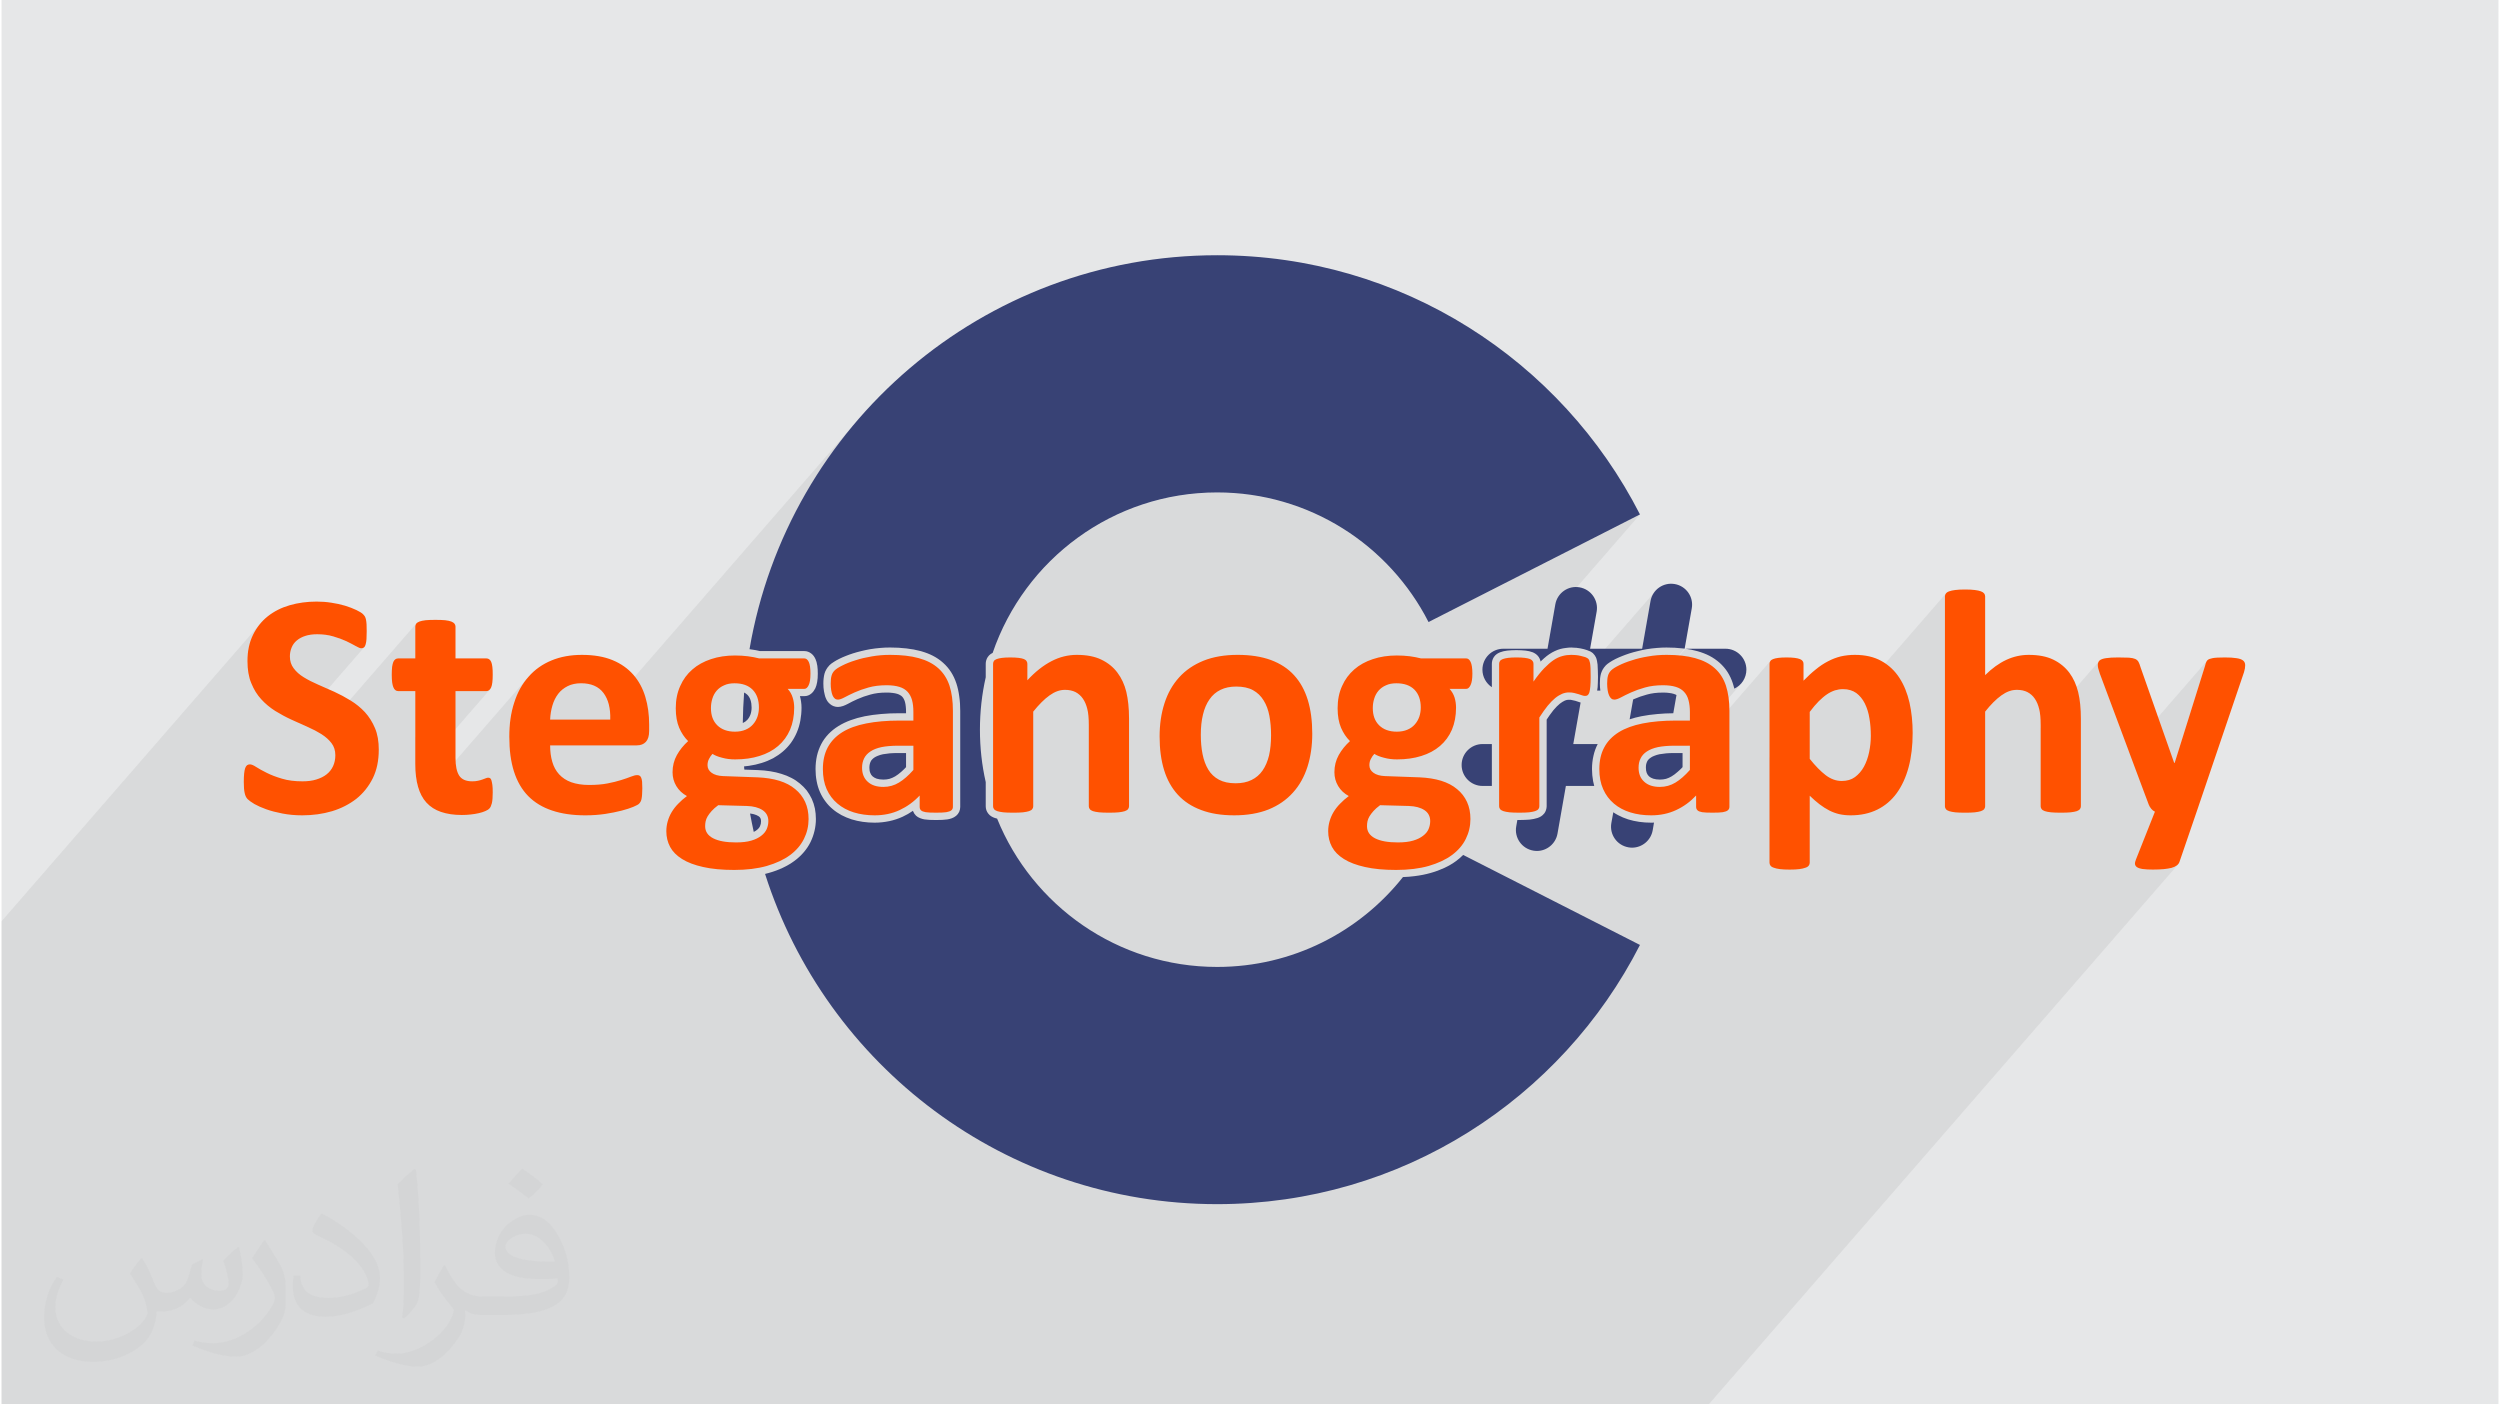 <?xml version="1.0" encoding="UTF-8"?>
<!DOCTYPE svg PUBLIC "-//W3C//DTD SVG 1.0//EN" "http://www.w3.org/TR/2001/REC-SVG-20010904/DTD/svg10.dtd">
<!-- Creator: CorelDRAW 2017 -->
<svg xmlns="http://www.w3.org/2000/svg" xml:space="preserve" width="356px" height="200px" version="1.0" shape-rendering="geometricPrecision" text-rendering="geometricPrecision" image-rendering="optimizeQuality" fill-rule="evenodd" clip-rule="evenodd"
viewBox="0 0 35757 20113"
 xmlns:xlink="http://www.w3.org/1999/xlink">
 <g id="__x0023_Layer_x0020_1">
  <g id="_2529328139408">
   <path fill="#E6E7E8" d="M0 0l35757 0 0 20113 -35757 0 0 -20113z"/>
   <path fill="#373435" fill-opacity="0.078" d="M6992 9876l-1059 1218 2 23 5 39 7 39 8 36 9 35 10 34 12 32 13 31 15 29 16 28 6 9 1512 -1739 -33 39 -31 41 -29 43 -27 45 -24 48 -23 49 -21 51 -18 54 -17 55 -14 57 -13 59 -10 60 -7 62 -6 64 -3 65 -1 67 1 71 3 68 4 45 706 -813 15 -16 16 -15 16 -15 17 -13 19 -12 19 -12 20 -11 21 -9 21 -9 23 -7 23 -6 25 -4 25 -3 26 -2 27 -1 53 2 49 7 45 10 42 16 39 19 34 24 32 28 28 33 24 36 21 39 17 43 14 46 5 24 3484 -4008 -182 229 -173 236 -162 244 -152 251 -141 258 -130 265 -119 271 -108 277 -95 283 -83 288 -71 293 -58 298 10 1 9 2 10 1 10 1 10 2 10 2 11 1 10 2 72 15 634 0 14 1 13 2 13 3 13 4 13 5 12 6 11 7 12 9 8 7 8 8 8 8 7 9 7 10 7 10 6 10 5 12 1 1 5 10 4 11 4 11 3 12 3 13 3 13 3 14 2 14 2 13 1 13 1 14 1 14 1 15 1 15 0 15 0 16 0 32 -2 31 -1 10 155 -178 6 -7 5 -5 1 -1 2 -3 6 -5 6 -6 7 -6 7 -6 8 -6 9 -6 8 -6 10 -6 8 -6 9 -5 9 -6 9 -5 10 -6 11 -5 11 -6 12 -6 11 -5 11 -6 12 -5 12 -5 12 -6 12 -5 12 -5 13 -5 12 -5 12 -5 13 -4 13 -5 13 -5 14 -4 14 -5 15 -5 14 -4 14 -4 14 -5 15 -4 15 -4 16 -4 16 -4 16 -4 16 -4 15 -4 16 -3 16 -3 16 -4 16 -3 17 -3 17 -3 17 -2 17 -3 17 -3 17 -2 18 -2 17 -2 18 -2 17 -1 18 -1 18 -2 18 -1 17 -1 18 0 17 -1 18 0 17 0 31 0 30 1 30 1 30 1 29 2 28 2 28 3 28 3 27 3 27 4 26 4 26 4 25 5 25 6 24 6 24 6 24 7 23 7 23 8 22 8 22 9 21 9 20 9 20 10 20 11 20 11 19 12 19 12 18 13 17 13 17 14 16 14 16 15 16 15 15 16 15 16 14 17 13 18 13 18 12 18 11 18 1233 -1417 177 -190 191 -175 204 -160 216 -145 227 -128 238 -111 247 -93 256 -73 264 -54 270 -33 277 -11 246 9 241 26 235 42 230 58 223 74 215 88 209 103 199 115 191 129 182 141 171 153 161 164 150 174 137 184 125 194 112 202 3028 -1541 -1235 1421 -89 502 -117 134 1 2 3 6 3 6 2 6 3 6 2 7 3 17 51 -47 10 -8 9 -8 10 -8 9 -8 10 -7 9 -7 9 -6 8 -6 10 -7 10 -6 10 -6 10 -6 10 -5 10 -6 9 -5 10 -4 11 -5 10 -5 11 -4 10 -4 11 -3 10 -4 10 -3 10 -3 10 -2 9 -2 9 -2 10 -2 9 -2 10 -2 9 -1 9 -1 11 -2 10 -1 10 -1 10 -1 10 0 10 -1 9 0 9 0 5 1 8 0 11 1 12 0 13 1 11 0 9 1 6 0 27 4 26 4 24 5 23 5 24 7 23 7 24 9 26 11 6 3 5 3 5 3 5 4 4 3 4 3 4 3 4 3 26 30 2 3 3 4 2 3 2 4 2 4 3 4 2 5 2 4 4 11 3 7 854 -982 -36 45 -27 53 -17 58 -120 683 -21 24 9 -2 16 -3 16 -4 17 -3 16 -3 17 -3 17 -2 17 -3 18 -3 17 -2 17 -2 18 -2 17 -2 18 -1 17 -1 18 -2 18 -1 18 -1 17 0 18 -1 17 0 18 0 30 0 31 1 30 1 29 1 29 2 29 2 28 3 28 3 25 3 -365 420 12 0 364 -419 22 3 21 4 22 4 21 4 21 4 20 5 21 5 19 5 24 7 24 7 22 8 23 8 21 9 21 9 21 9 20 10 20 11 19 11 20 12 18 12 18 13 18 13 16 14 17 14 16 15 15 15 16 16 14 16 14 17 14 18 12 18 13 18 11 19 11 19 11 19 10 20 9 21 8 21 9 22 7 22 3 9 3 9 3 9 2 9 3 10 3 9 2 10 3 10 36 -21 33 -25 30 -30 -776 893 40 0 0 96 104 -120 0 16 1054 -1213 -3 4 -3 5 -3 4 -2 5 -2 5 -2 4 -1 5 -1 6 -1 5 0 5 0 1344 659 -757 16 -18 16 -17 15 -16 15 -14 15 -15 15 -13 15 -13 15 -12 15 -12 15 -11 14 -10 15 -9 14 -9 15 -8 14 -7 14 -7 14 -6 14 -5 14 -5 14 -4 14 -3 15 -3 14 -3 14 -1 14 -2 14 -1 14 0 28 1 27 3 25 4 25 6 23 8 22 10 21 11 20 13 18 15 7 6 1261 -1452 -3 5 -3 4 -3 5 -3 5 -2 5 -1 5 -1 6 -1 5 0 6 0 2311 635 -731 30 -33 29 -30 29 -28 29 -26 28 -23 28 -21 28 -19 28 -16 28 -14 27 -11 28 -9 28 -6 27 -4 28 -1 21 0 20 2 20 2 20 4 18 4 18 6 17 7 17 7 16 9 15 10 14 10 14 12 13 12 12 13 11 14 11 15 10 15 9 16 9 17 8 18 8 18 7 20 6 20 5 21 6 22 4 24 4 26 3 28 2 31 2 32 1 34 0 36 0 44 839 -964 -6 7 -4 7 -4 8 -3 9 -2 9 -2 9 0 11 0 11 2 12 2 14 3 14 4 16 6 18 6 18 6 19 413 1106 1125 -1294 -5 7 -5 8 -5 9 -4 11 -4 12 -4 13 -3 14 -436 1393 -416 478 44 118 3 8 4 8 4 8 4 7 5 8 5 7 5 8 6 7 6 7 6 6 6 6 7 6 7 5 7 4 7 5 7 3 -271 683 -4 10 -3 9 -3 8 -2 9 -2 8 0 8 -1 7 1 7 1 7 1 6 3 6 3 6 4 5 5 6 6 5 6 5 8 4 8 4 9 4 10 3 11 4 11 2 13 3 13 2 14 2 15 2 17 1 17 1 19 1 20 0 22 1 22 0 42 0 40 -2 38 -2 34 -3 32 -3 30 -4 27 -5 24 -6 21 -7 20 -8 17 -9 15 -10 13 -10 -6719 7729 -48 0 -504 0 -112 0 -322 0 -325 0 -775 0 -6 0 -21 0 -7 0 -450 0 -70 0 -824 0 -22 0 -8 0 -167 0 -264 0 -15 0 -72 0 -101 0 -188 0 -365 0 -245 0 -77 0 -284 0 -21 0 -373 0 -33 0 -15 0 -33 0 -74 0 -59 0 -249 0 -107 0 -203 0 -257 0 -422 0 -1 0 -23 0 -36 0 -376 0 -65 0 -136 0 -3 0 -105 0 -27 0 -136 0 -1 0 -31 0 -3 0 -22 0 -83 0 -5 0 -75 0 -59 0 -11 0 -31 0 -22 0 -1 0 -14 0 -12 0 -71 0 -8 0 -32 0 -34 0 -5 0 -36 0 -45 0 -2 0 -41 0 -23 0 -31 0 -12 0 -9 0 -36 0 -42 0 -11 0 -3 0 -8 0 -13 0 -4 0 -19 0 -1 0 -6 0 -12 0 -6 0 -4 0 -87 0 -15 0 -5 0 -9 0 -28 0 -21 0 -20 0 -14 0 -6 0 -3 0 -27 0 -19 0 -4 0 -40 0 -4 0 -28 0 -68 0 -16 0 -10 0 -2 0 -12 0 -20 0 -34 0 -3 0 -8 0 -46 0 -20 0 -12 0 -39 0 0 0 -8 0 -3 0 -12 0 -25 0 -81 0 -14 0 -18 0 -5 0 -13 0 0 0 0 0 -16 0 -13 0 -4 0 -8 0 -13 0 -16 0 -55 0 -3 0 -10 0 -8 0 -14 0 -81 0 0 0 -47 0 -17 0 -9 0 -7 0 -13 0 -52 0 -3 0 -47 0 -14 0 0 0 -21 0 -1 0 -40 0 -26 0 -5 0 -31 0 0 0 -37 0 -3 0 -28 0 -8 0 -6 0 -23 0 -5 0 -1 0 -1 0 -39 0 -45 0 -1 0 -10 0 -21 0 -2 0 -4 0 -16 0 -19 0 -6 0 -1 0 -12 0 -22 0 -18 0 -25 0 -1 0 -3 0 -12 0 -19 0 0 0 0 0 -48 0 -48 0 -32 0 -3 0 -30 0 -9 0 -2 0 -12 0 -8 0 -25 0 -13 0 -10 0 -24 0 -1 0 -5 0 -12 0 -3 0 -32 0 -13 0 -6 0 -9 0 -4 0 -10 0 -11 0 -24 0 -1 0 -34 0 -15 0 -10 0 -2 0 -10 0 -3 0 -19 0 -13 0 -125 0 -12 0 -59 0 -12 0 -1 0 -6 0 -74 0 -35 0 -9 0 -15 0 -3 0 -57 0 -12 0 -27 0 -24 0 -10 0 -19 0 -41 0 -24 0 -7 0 -35 0 -31 0 -64 0 -7 0 -62 0 -60 0 -7 0 -22 0 -2 0 -8 0 -19 0 -8 0 -22 0 -51 0 -12 0 -9 0 -22 0 0 0 -25 0 0 0 -31 0 0 0 -25 0 -46 0 -36 0 -6 0 -19 0 -7 0 -4 0 -97 0 -136 0 -54 0 -28 0 -4 0 -22 0 -19 0 -13 0 -127 0 0 0 -495 0 -14 0 -7 0 -167 0 -4 0 -40 0 -76 0 -21 0 -41 0 -443 0 -40 0 -42 0 -3 0 -96 0 -293 0 -468 0 -280 0 -280 0 -30 0 -20 0 -140 0 -43 0 -274 0 -71 0 -248 0 -112 0 -463 0 -22 0 -439 0 -15 0 -72 0 -101 0 -188 0 -167 0 -9 0 -47 0 -83 0 -1 0 -58 0 -92 0 0 0 -6 0 -45 0 -79 0 -84 0 -51 0 -19 0 -99 0 -105 0 -106 0 -33 0 -27 0 -66 0 -38 0 -33 0 -34 0 -71 0 -63 0 -18 0 -58 0 -12 0 -30 0 -22 0 -1 0 -27 0 -28 0 -29 0 -14 0 -7 0 -14 0 -13 0 -7 0 -37 0 -36 0 -3 0 -43 0 -43 0 -23 0 -17 0 -31 0 -4 0 -32 0 -3 0 -3 0 -35 0 -4 0 -1 0 -11 0 -2 0 -9 0 -3 0 -13 0 -10 0 -6 0 -4 0 -1 0 -5 0 -19 0 -3 0 -41 0 -24 0 -1 0 -1 0 -11 0 -8 0 -11 0 -5 0 -5 0 -9 0 -28 0 -17 0 -1 0 -3 0 -12 0 -8 0 -1 0 -14 0 -36 0 -18 0 -5 0 -17 0 -22 0 -23 0 -9 0 -21 0 -47 0 -17 0 -10 0 -34 0 -10 0 0 0 -20 0 -1 0 -3 0 -35 0 -4 0 -11 0 -7 0 -19 0 -23 0 -16 0 -12 0 -1 0 -7 0 -4 0 -11 0 -26 0 -44 0 -32 0 -1 0 -5 0 -12 0 -8 0 -4 0 -6 0 -6 0 -82 0 -7 0 -28 0 -15 0 -1 0 -5 0 -3 0 -5 0 -107 0 -13 0 -45 0 -13 0 -3 0 -7 0 -67 0 -5 0 -42 0 -15 0 -20 0 -1 0 -18 0 -3 0 -45 0 -6 0 -1 0 -3 0 -26 0 0 0 -19 0 -19 0 -44 0 -4 0 -19 0 0 0 -3 0 -1 0 -1 0 -2 0 -4 0 -2 0 -79 0 -32 0 -10 0 -9 0 -2 0 -5 0 -6 0 0 0 0 0 -9 0 -22 0 -5 0 -8 0 -3 0 -21 0 -16 0 -7 0 -17 0 -9 0 -10 0 0 0 -1 0 -38 0 -3 0 -19 0 -49 0 -49 0 -9 0 -19 0 -34 0 -10 0 -31 0 -2 0 -16 0 -2 0 -23 0 -9 0 -20 0 -26 0 -20 0 -7 0 -4 0 -12 0 -10 0 -19 0 -13 0 -53 0 0 0 -6 0 -19 0 -12 0 -37 0 0 0 -61 0 -156 0 -94 0 -120 0 0 0 -16 0 -31 0 -17 0 -14 0 -7 0 -82 0 -28 0 -56 0 -5 0 -40 0 -46 0 -30 0 -301 0 -204 0 -40 0 -244 0 -299 0 -184 0 -7 0 0 -37 0 -236 0 -128 0 -96 0 -1 0 -30 0 -78 0 -18 0 -336 0 -47 0 -239 0 -361 0 -12 0 -121 0 -454 0 -543 0 -71 0 -21 0 -570 0 -261 0 -19 0 -135 0 -22 0 -31 0 -168 0 -129 0 -15 0 -8 0 -141 0 -23 0 0 0 -264 0 -49 0 -206 0 -229 0 -12 0 -141 0 -171 0 -110 0 -287 0 -183 0 -79 0 -134 0 -663 0 -41 3692 -4247 -26 34 -24 36 -22 38 -20 39 -19 41 -16 43 -13 44 -11 46 -9 48 -6 49 -4 50 -1 53 1 45 2 44 4 42 6 41 8 38 10 38 11 35 13 34 14 33 15 32 12 22 576 -664 11 -12 11 -11 12 -11 12 -10 14 -10 14 -9 15 -9 15 -7 17 -8 17 -7 18 -6 18 -6 20 -5 20 -4 21 -3 22 -3 23 -2 23 -1 24 0 31 0 31 2 30 2 29 4 28 4 28 5 27 7 27 7 26 8 25 8 25 8 23 8 23 9 22 9 21 9 21 9 19 9 19 10 18 9 17 9 17 8 16 9 15 8 14 8 13 8 12 6 12 5 10 5 10 4 8 2 8 2 6 0 7 0 5 -1 6 -1 5 -1 5 -2 5 -3 4 -3 4 -3 3 -3 -943 1085 16 7 29 13 28 12 28 13 28 12 28 12 27 13 26 13 26 13 24 13 24 14 23 13 10 6 1372 -1579 -3 5 -3 4 -3 5 -2 5 -2 5 -1 6 -1 5 -1 5 0 6 0 456 -325 375 1 8 5 17 5 14 6 13 7 11 7 9 8 8 9 6 9 4 10 3 11 0 247 0 0 663 576 -663 444 0 11 0 10 -3 9 -4 9 -6 8 -8z"/>
   <g>
    <path fill="#384275" fill-rule="nonzero" d="M20392 12073c-49,90 -102,178 -160,263 64,-8 122,-21 176,-36 61,-17 117,-38 168,-62 49,-22 94,-48 132,-77l25 -19 -264 -134c-14,15 -29,29 -46,43 -10,7 -20,15 -31,22zm-323 487c-622,784 -1583,1287 -2661,1287 -1426,0 -2647,-879 -3151,-2124l-32 -9c-18,-6 -34,-13 -48,-22l-1 0c-18,-11 -33,-24 -45,-40 -12,-15 -22,-32 -28,-50 -6,-18 -9,-37 -9,-55l0 -347c-55,-241 -83,-492 -83,-750 0,-258 28,-509 83,-751l0 -193c0,-35 10,-68 29,-97 11,-17 26,-32 43,-44 8,-5 17,-11 27,-15 457,-1337 1724,-2298 3215,-2298 1321,0 2466,755 3027,1856l3028 -1541c-1124,-2203 -3412,-3712 -6055,-3712 -3360,0 -6149,2438 -6697,5642 25,3 51,7 80,12l72 15 634 0c37,0 71,13 101,37 23,18 42,43 56,74l1 1c12,26 21,59 27,98 5,34 7,72 7,115 0,89 -12,157 -35,207 -15,30 -33,55 -55,74 -30,26 -63,39 -102,39l-64 0c7,25 13,50 16,75 5,31 7,61 7,90 0,64 -6,126 -17,186 -11,60 -28,117 -51,170 -23,54 -52,104 -84,149 -34,45 -72,87 -115,123 -42,36 -89,68 -139,96 -51,27 -106,50 -165,68 -57,18 -118,32 -182,41 -23,3 -46,6 -70,8l4 46 195 7c62,2 121,8 177,17 56,9 110,21 159,37 51,15 99,35 143,58 44,22 84,49 121,80 38,31 71,65 99,100 28,38 52,78 72,120 20,44 35,91 45,139 9,47 14,98 14,150 0,58 -7,115 -20,170 -13,55 -32,109 -57,160 -26,53 -59,102 -98,147 -38,44 -82,86 -133,123 -50,37 -106,70 -168,99 -60,28 -126,53 -199,73 -17,5 -35,10 -53,14 874,2743 3442,4729 6474,4729 2643,0 4931,-1509 6055,-3712l-2532 -1289c-30,31 -63,59 -99,86 -50,37 -106,70 -168,99 -60,28 -126,53 -198,73 -73,21 -150,36 -233,46 -52,7 -107,11 -164,13zm-9390 -3058c-9,66 -17,133 -24,199l24 8c58,20 108,52 149,93 82,81 123,192 123,330 0,27 -3,55 -7,83 -5,28 -11,55 -20,82l-1 2c-9,27 -21,52 -35,77 -15,24 -31,47 -49,68 -20,22 -42,42 -66,59 -23,16 -49,31 -77,43 -26,11 -53,19 -81,25 1,65 3,130 6,195 18,-2 36,-4 53,-6 52,-7 102,-19 149,-33 46,-15 89,-33 128,-54 37,-20 72,-43 102,-70 31,-26 59,-55 82,-88 24,-32 45,-68 61,-106 17,-39 29,-82 38,-128 8,-44 13,-94 13,-147 0,-21 -2,-40 -4,-58 -3,-20 -8,-38 -13,-56 -6,-16 -12,-32 -20,-45 -8,-14 -18,-28 -29,-40l-160 -175 446 0c8,-22 13,-59 13,-111 0,-36 -2,-65 -5,-86l-6 -29 -619 0 -26 -4 -71 -16 -74 -12zm-45 415c-11,144 -17,290 -19,437 14,-7 26,-14 37,-21 11,-9 21,-18 30,-27 10,-12 19,-24 25,-35 7,-13 14,-27 19,-42 5,-14 9,-30 11,-46 3,-15 4,-32 4,-51 0,-80 -20,-142 -60,-182 -14,-13 -29,-24 -47,-33zm24 1314c8,69 17,138 27,208 53,1 101,8 143,19 48,13 91,32 128,57 42,28 75,63 97,105 22,41 32,88 32,139 0,25 -2,51 -8,78 -5,26 -13,51 -22,74l-1 2c-12,27 -27,52 -46,75 -18,23 -39,44 -63,63 -25,19 -52,36 -83,51 -13,6 -27,12 -42,18 17,65 34,130 53,195 19,-5 39,-10 57,-15 61,-17 117,-38 168,-62 49,-22 94,-48 132,-77 38,-28 70,-58 99,-91 27,-32 50,-66 68,-103 18,-37 32,-76 42,-115 9,-39 14,-80 14,-123 0,-39 -4,-76 -11,-109 -6,-34 -16,-65 -29,-92 -13,-29 -29,-55 -48,-79 -19,-25 -41,-48 -65,-68 -24,-20 -53,-39 -85,-56 -32,-17 -68,-32 -108,-44 -40,-12 -84,-23 -131,-30 -48,-7 -99,-12 -152,-15l-166 -5zm61 419c16,88 34,176 53,263 17,-8 32,-17 44,-27 12,-9 22,-19 30,-29 7,-8 12,-18 16,-27l11 -34c2,-10 3,-23 3,-37 0,-17 -3,-32 -9,-43 -5,-10 -13,-19 -25,-27 -18,-12 -41,-21 -68,-29 -17,-4 -35,-8 -55,-10zm3010 -96c0,25 -5,49 -15,72 -11,23 -26,42 -45,58l-2 1c-17,14 -37,25 -59,33 -19,7 -39,12 -62,16 -19,3 -44,5 -72,7l-91 2 -93 -2c-31,-2 -56,-4 -74,-7 -22,-4 -42,-10 -60,-17 -24,-9 -44,-21 -60,-36 -18,-17 -32,-38 -41,-61l-3 -9c-47,33 -96,61 -148,85 -61,28 -125,49 -191,63 -68,14 -138,22 -210,22 -117,0 -227,-16 -328,-47 -52,-17 -101,-37 -146,-61 -45,-25 -88,-53 -125,-85 -40,-33 -75,-70 -105,-111 -31,-41 -57,-85 -78,-133 -22,-49 -38,-102 -48,-157 -11,-56 -16,-114 -16,-173 0,-66 7,-130 20,-190 14,-61 35,-117 62,-169 27,-52 62,-100 104,-144 40,-41 87,-80 141,-113 53,-33 111,-61 174,-84 62,-23 130,-42 204,-57 72,-14 151,-25 234,-32 83,-8 171,-11 263,-11l94 0 0 -19c0,-29 -1,-55 -4,-78 -2,-24 -6,-45 -11,-63l0 -1c-4,-15 -10,-30 -17,-43 -6,-12 -14,-23 -23,-33 -8,-8 -18,-16 -29,-22 -11,-7 -26,-14 -43,-19 -19,-6 -41,-10 -66,-13 -26,-4 -55,-5 -87,-5 -44,0 -85,2 -123,7 -39,5 -74,12 -106,21 -33,9 -65,19 -97,30 -33,12 -63,24 -88,35l-73 34 -65 34c-24,13 -47,23 -69,31 -27,9 -52,14 -75,14 -21,0 -41,-4 -60,-11 -19,-7 -35,-16 -50,-29 -15,-12 -28,-25 -39,-41 -9,-13 -17,-28 -23,-44l-1 -1c-6,-14 -11,-30 -15,-47l-11 -50 -7 -55 -2 -57c0,-26 1,-51 4,-75 3,-25 7,-47 12,-66 6,-22 15,-43 27,-63 11,-19 25,-37 41,-54l2 -3c15,-15 35,-31 61,-47 21,-14 47,-29 79,-45 29,-14 61,-29 95,-42 31,-13 66,-25 106,-38 36,-11 76,-23 120,-33 40,-10 83,-19 129,-27 45,-7 92,-13 138,-17 48,-4 95,-6 141,-6 83,0 161,4 234,13 73,8 141,21 204,38 64,18 123,40 175,67 55,28 104,62 146,100 44,39 82,83 114,133 32,49 57,103 77,163 18,55 32,117 41,185 10,67 14,137 14,210l0 1372zm-217 -26l8 -2 0 -1344c0,-67 -4,-128 -12,-183 -7,-52 -18,-102 -33,-147 -14,-43 -32,-81 -54,-115 -21,-34 -47,-64 -76,-90 -31,-27 -65,-50 -104,-70 -40,-21 -85,-38 -134,-52 -50,-14 -108,-24 -172,-32 -64,-7 -134,-10 -211,-10 -43,0 -85,1 -124,4 -41,4 -81,9 -120,16 -39,6 -78,14 -115,23 -34,8 -69,18 -105,29l-1 0c-31,10 -62,21 -92,33 -29,11 -55,23 -79,35 -23,12 -43,22 -58,32 -12,8 -21,15 -27,21l-11 14c-8,18 -7,25 -11,45l-2 54 1 42 4 36 10 42 101 -51 79 -37c33,-15 68,-29 103,-42 33,-11 70,-23 111,-34 43,-13 89,-22 136,-28 47,-6 97,-9 149,-9 40,0 78,2 112,7 37,4 71,11 101,20 33,11 64,24 91,40 28,17 53,38 74,60 21,23 39,49 54,77 15,27 26,57 35,89 8,30 14,61 17,92 4,33 6,67 6,102l0 228 -304 0c-88,0 -170,4 -245,10 -76,7 -147,17 -211,29 -64,13 -121,29 -173,48 -51,19 -97,41 -136,65 -38,24 -71,51 -100,81 -28,29 -52,61 -71,97 -18,35 -33,75 -42,117 -10,42 -15,91 -15,144 0,49 4,94 12,134 7,40 19,77 33,111 16,34 34,65 55,93 21,28 45,53 72,76 28,24 58,44 90,61 34,18 70,33 108,45 80,25 170,37 267,37 60,0 115,-6 167,-16 52,-11 101,-27 147,-48 48,-23 93,-50 135,-80 41,-30 82,-66 120,-107l181 72 0 136 47 4 83 2 80 -2 49 -4zm-559 -744l-114 0c-44,0 -84,1 -119,4 -38,4 -70,8 -97,13 -27,6 -52,13 -73,22 -19,7 -36,16 -50,25 -14,10 -26,19 -34,29 -8,8 -15,18 -19,28l-1 2c-6,12 -10,24 -13,38 -3,14 -5,31 -5,49 0,30 4,55 13,75 7,19 18,36 33,49 16,14 36,25 59,33 26,8 59,13 96,13 32,0 61,-4 88,-11 27,-8 54,-20 80,-35 28,-17 58,-39 88,-66 22,-19 45,-41 68,-66l0 -202zm-114 -210l324 0 0 452 -27 69c-38,43 -75,81 -113,114 -39,34 -78,63 -117,87 -42,26 -87,45 -133,58 -47,13 -95,19 -144,19 -58,0 -112,-8 -160,-23 -51,-17 -96,-42 -134,-77 -39,-35 -69,-77 -88,-125 -19,-46 -28,-98 -28,-154 0,-32 3,-62 9,-92 7,-31 17,-60 30,-88 14,-28 32,-54 53,-77 21,-23 46,-44 73,-62 27,-19 58,-34 91,-47 32,-13 67,-23 105,-31 40,-8 81,-14 122,-17 43,-4 89,-6 137,-6zm11234 210l-115 0c-43,0 -83,1 -118,4 -38,4 -70,8 -97,13 -28,6 -52,13 -73,22 -20,7 -37,16 -50,25 -15,10 -26,19 -35,29 -8,8 -14,18 -19,28l-1 2c-5,12 -10,24 -13,38 -3,14 -4,31 -4,49 0,30 4,55 12,75 8,19 19,36 33,49 16,14 36,25 60,33 26,8 58,13 95,13 32,0 62,-4 89,-11 27,-8 54,-20 79,-35 29,-17 58,-39 88,-66 23,-19 46,-41 69,-66l0 -202zm742 -922c101,-48 172,-152 172,-272 0,-166 -135,-300 -300,-300l-573 0c59,8 115,20 167,34 65,18 123,40 176,67 54,28 103,62 146,100 43,39 82,83 114,133 31,49 57,103 76,163 8,24 15,49 22,75zm-712 -573l102 -578c29,-163 -80,-318 -243,-347 -164,-29 -319,80 -348,243l-120 683 -745 0 94 -532c28,-163 -81,-318 -244,-347 -163,-30 -319,80 -348,243l-112 636 -632 0c-166,0 -300,134 -300,300 0,105 54,197 135,251l0 -335c0,-35 10,-68 29,-97 11,-17 26,-32 43,-44 14,-9 29,-17 46,-24l49 -15 53 -9 61 -5 70 -2 71 2 62 5 52 9c18,4 34,9 49,15l5 2c16,7 30,16 43,25 15,12 28,25 38,40 10,16 18,32 23,49l3 17 51 -47c26,-23 51,-43 74,-58 27,-18 53,-33 79,-45 29,-13 56,-24 83,-31 25,-6 50,-11 75,-14 29,-4 55,-6 79,-6 7,2 65,3 75,4 76,10 126,21 197,52 15,8 27,17 37,25l26 30c6,9 12,19 18,31 13,26 19,72 23,101 4,61 5,119 6,180l-2 79 -3 66 -7 49 46 0 -5 -44 -2 -57c0,-26 1,-51 3,-75 3,-25 7,-47 12,-66 7,-22 16,-43 27,-63 11,-19 25,-37 41,-54l2 -3c15,-15 36,-31 61,-47 21,-14 48,-29 79,-45 29,-14 62,-29 96,-42 31,-13 66,-25 105,-38 37,-11 77,-23 121,-33 40,-10 83,-19 128,-27 46,-7 92,-13 139,-17 47,-4 94,-6 141,-6 82,0 160,4 234,13l25 3zm-2552 601l482 0 -43 245 9 -13c21,-30 42,-57 62,-82 22,-26 43,-49 62,-69 21,-21 41,-40 61,-55 19,-17 41,-32 63,-45 21,-13 42,-23 63,-32 22,-9 44,-16 66,-21 24,-5 47,-7 70,-7l50 3c56,9 96,19 149,37l7 -84c0,-80 6,-180 -8,-258 -59,-18 -103,-25 -164,-27l-51 4 -51 10c-16,4 -31,10 -47,17 -16,8 -32,17 -49,28 -18,13 -37,27 -55,43 -19,17 -41,38 -63,61 -22,23 -45,50 -69,79 -22,27 -46,59 -71,96l-191 -59 0 -231 -32 -5 -45 -4 -123 0 -45 4 -37 6 0 359zm366 659l-18 106 -348 0 0 600 242 0 -49 278 63 0 56 -4 54 -9 0 -971zm-575 106l-133 0c-165,0 -300,134 -300,300 0,166 135,300 300,300l133 0 0 -600zm365 1088l-16 91c-29,163 80,318 243,347 18,3 35,5 53,5 143,0 269,-103 295,-248l120 -683 406 0c-6,-22 -12,-45 -16,-68 -10,-56 -16,-114 -16,-173 0,-66 7,-130 21,-190 13,-61 34,-117 61,-169l0 0 -350 0 105 -594 -12 -4c-41,-15 -83,-28 -127,-35l-28 -1 -28 2 -29 9 -34 18c-12,7 -25,16 -39,27l-1 1c-14,11 -29,25 -43,39l-49 54 -54 72 -42 62 0 1242c0,18 -4,37 -10,55 -6,18 -14,34 -25,48l-2 1c-12,16 -27,29 -44,40l-2 1c-14,9 -31,16 -48,22l-54 14 -57 9 -70 4 -81 2 -27 0zm1322 -488l118 0 -25 140c11,12 23,23 35,33 28,24 59,44 90,61 34,18 71,33 109,45 79,25 169,37 267,37 27,0 53,-1 78,-3l35 -195c-53,-1 -103,-9 -148,-23 -51,-17 -95,-42 -134,-77 -39,-35 -68,-77 -88,-125 -19,-46 -28,-98 -28,-154 0,-32 3,-62 10,-92 6,-31 16,-60 30,-88 13,-28 31,-54 53,-77 21,-23 45,-44 73,-62 27,-19 57,-34 91,-47 32,-13 67,-23 105,-31 40,-8 80,-14 122,-17 17,-2 36,-3 55,-4l26 -152c-59,2 -116,5 -169,9 -76,7 -147,17 -212,29 -63,13 -121,29 -173,48 -27,10 -52,21 -76,33l-20 112 0 0 -139 0 -1 1c-28,29 -51,61 -70,97 -19,35 -33,75 -43,117 -9,42 -14,91 -14,144 0,49 4,94 11,134 7,39 18,75 32,107zm52 377l-28 155c-28,163 80,318 244,347 17,3 35,5 52,5 143,0 270,-103 296,-248l19 -111 -41 1c-117,0 -228,-16 -329,-47 -52,-17 -101,-37 -145,-61 -24,-13 -47,-26 -68,-41zm1005 -377l303 0c104,0 196,-54 250,-135l0 -331c-54,-81 -146,-134 -250,-134l-107 0 0 371 -26 69c-38,43 -76,81 -114,114 -18,17 -37,32 -56,46zm-146 -1041l46 -261c-11,-6 -25,-12 -41,-17 -19,-6 -41,-10 -66,-13 -26,-4 -55,-5 -87,-5 -43,0 -85,2 -123,7 -38,5 -73,12 -105,21 -33,9 -66,19 -98,30 -33,12 -62,24 -88,35l-13 6 -50 284c52,-18 108,-32 167,-44 72,-14 150,-25 233,-32 72,-7 147,-10 225,-11zm272 -324l394 0c-4,-13 -7,-26 -11,-38 -14,-43 -32,-81 -54,-115 -22,-34 -48,-64 -77,-90 -30,-27 -65,-50 -103,-70 -41,-21 -86,-38 -134,-52 -51,-14 -109,-24 -173,-32 -63,-7 -133,-10 -210,-10 -44,0 -85,1 -125,4 -40,4 -80,9 -120,16 -39,6 -77,14 -115,23 -34,8 -69,18 -104,29l-1 0c-31,10 -62,21 -92,33 -30,11 -56,23 -80,35 -23,12 -42,22 -58,32 -12,8 -21,15 -27,21l-10 14c-8,18 -8,25 -12,45l-2 54 1 42 5 36 5 23 40 0 65 -32 79 -37c34,-15 69,-29 104,-42 33,-11 70,-23 110,-34 44,-13 90,-22 137,-28 47,-6 96,-9 148,-9 40,0 78,2 113,7 37,4 71,11 101,20 33,11 63,24 90,40 28,17 53,38 75,60 15,17 29,35 41,55z"/>
    <path fill="#FF5100" fill-rule="nonzero" d="M5402 10737c0,156 -28,291 -86,409 -59,117 -137,215 -236,294 -100,77 -215,137 -348,177 -132,39 -274,59 -426,59 -102,0 -196,-9 -284,-26 -88,-17 -165,-37 -232,-61 -67,-24 -123,-49 -169,-75 -45,-27 -77,-50 -97,-70 -20,-20 -34,-49 -42,-86 -9,-38 -13,-91 -13,-161 0,-48 2,-87 5,-119 3,-32 8,-57 15,-78 7,-19 16,-33 27,-42 12,-8 25,-12 41,-12 21,0 51,12 90,38 39,25 89,53 150,83 61,31 134,59 219,84 85,26 183,38 294,38 74,0 139,-8 197,-26 58,-18 108,-42 148,-74 41,-32 71,-71 93,-118 21,-46 32,-99 32,-156 0,-67 -18,-125 -55,-173 -36,-48 -84,-90 -143,-128 -59,-37 -126,-72 -201,-105 -74,-33 -151,-67 -231,-104 -79,-36 -156,-78 -231,-124 -74,-47 -141,-102 -200,-167 -59,-64 -107,-141 -143,-230 -37,-88 -55,-194 -55,-317 0,-141 26,-266 79,-374 52,-107 123,-196 212,-267 90,-71 194,-124 315,-159 121,-35 250,-52 385,-52 70,0 140,5 210,16 70,10 136,25 197,43 61,19 114,39 162,62 47,23 78,42 94,58 14,14 25,28 30,38 6,11 10,25 14,43 4,17 6,39 8,66 1,26 2,59 2,99 0,44 -1,81 -3,112 -2,30 -6,55 -12,75 -5,20 -13,35 -22,43 -10,9 -24,14 -41,14 -16,0 -43,-11 -79,-32 -37,-21 -82,-44 -135,-70 -54,-25 -116,-48 -186,-68 -70,-21 -147,-31 -231,-31 -65,0 -122,8 -171,24 -49,16 -89,38 -122,66 -33,28 -58,62 -74,102 -16,40 -24,82 -24,125 0,66 18,123 54,170 36,49 84,92 145,129 60,37 128,72 205,105 75,32 153,68 233,103 80,37 157,78 233,125 77,47 144,102 205,167 59,65 107,141 144,229 37,87 54,190 54,309zm21966 -240c0,181 -19,345 -58,490 -39,145 -96,269 -170,371 -75,103 -167,181 -278,236 -112,55 -239,82 -382,82 -59,0 -113,-6 -163,-17 -50,-12 -97,-29 -144,-53 -46,-24 -92,-53 -138,-88 -45,-35 -93,-76 -141,-123l0 960c0,15 -5,28 -14,41 -9,12 -24,23 -47,30 -22,9 -52,15 -87,20 -37,5 -84,7 -140,7 -56,0 -103,-2 -140,-7 -36,-5 -65,-11 -87,-20 -23,-7 -38,-18 -47,-30 -9,-13 -14,-26 -14,-41l0 -2849c0,-14 4,-28 12,-39 7,-12 20,-21 40,-29 18,-7 43,-13 75,-17 31,-4 70,-6 117,-6 46,0 84,2 116,6 31,4 57,10 75,17 19,8 32,17 40,29 8,11 12,25 12,40l0 241c59,-61 117,-115 175,-161 57,-47 114,-85 174,-116 60,-32 120,-55 184,-71 63,-14 130,-22 202,-22 149,0 276,29 381,88 105,58 191,139 257,241 66,101 114,221 145,356 30,135 45,280 45,434zm-599 40c0,-87 -6,-170 -20,-250 -12,-79 -35,-150 -66,-213 -31,-62 -72,-112 -122,-149 -52,-37 -115,-56 -191,-56 -38,0 -75,6 -113,17 -37,12 -75,30 -114,56 -39,26 -78,60 -119,100 -41,42 -85,92 -130,153l0 672c80,101 157,179 230,235 73,55 149,82 228,82 75,0 138,-18 190,-56 52,-39 96,-89 129,-150 33,-61 58,-131 74,-209 16,-77 24,-155 24,-232zm3008 1010c0,15 -5,28 -14,40 -9,12 -24,21 -45,29 -22,7 -52,13 -89,17 -38,4 -84,5 -138,5 -57,0 -104,-1 -141,-5 -38,-4 -68,-10 -89,-17 -21,-8 -37,-17 -46,-29 -9,-12 -14,-25 -14,-40l0 -1163c0,-99 -7,-177 -22,-233 -14,-57 -35,-106 -62,-145 -27,-41 -63,-72 -106,-95 -44,-22 -94,-32 -151,-32 -74,0 -147,26 -222,80 -74,53 -152,131 -232,232l0 1356c0,15 -5,28 -14,40 -9,12 -25,21 -47,29 -22,7 -52,13 -88,17 -36,4 -83,5 -139,5 -56,0 -103,-1 -140,-5 -36,-4 -65,-10 -87,-17 -23,-8 -38,-17 -47,-29 -9,-12 -14,-25 -14,-40l0 -3007c0,-16 5,-29 14,-41 9,-12 24,-23 47,-31 22,-8 51,-15 87,-19 37,-5 84,-7 140,-7 56,0 103,2 139,7 36,4 66,11 88,19 22,8 38,19 47,31 9,12 14,26 14,41l0 1128c99,-98 199,-170 302,-218 103,-48 210,-72 322,-72 139,0 256,22 351,68 95,46 171,109 231,188 58,79 100,171 126,277 26,106 39,235 39,386l0 1250zm1658 77l-247 721c-14,38 -51,66 -111,83 -61,16 -150,25 -267,25 -61,0 -110,-2 -146,-8 -37,-5 -64,-14 -83,-26 -18,-13 -28,-28 -29,-46 -2,-18 3,-40 14,-66l271 -683c-19,-9 -37,-23 -53,-42 -16,-19 -28,-40 -36,-61l-700 -1875c-19,-53 -29,-94 -29,-122 0,-28 9,-50 27,-67 18,-15 49,-26 92,-32 44,-7 101,-10 172,-10 65,0 117,1 155,3 38,3 68,9 89,18 21,9 37,23 48,42 10,19 21,46 31,82l480 1365 7 0 436 -1393c9,-40 21,-66 35,-79 14,-13 39,-22 72,-28 34,-7 93,-10 177,-10 66,0 120,3 163,10 44,6 76,17 97,34 20,16 30,39 30,67 0,28 -5,62 -17,100l-678 1998zm-24401 -277c0,67 -4,118 -12,154 -9,36 -20,61 -34,75 -13,15 -33,28 -60,39 -27,12 -58,22 -94,30 -35,8 -74,15 -116,19 -42,5 -85,7 -127,7 -114,0 -213,-15 -298,-44 -83,-28 -153,-73 -208,-133 -55,-60 -95,-136 -121,-228 -26,-91 -39,-199 -39,-324l0 -1045 -247 0c-29,0 -52,-18 -67,-54 -15,-35 -23,-95 -23,-180 0,-44 2,-82 5,-112 4,-31 11,-55 18,-73 8,-17 18,-29 29,-37 11,-8 25,-12 40,-12l245 0 0 -456c0,-15 4,-29 13,-41 8,-12 24,-22 46,-31 21,-8 52,-15 89,-19 38,-4 84,-5 139,-5 56,0 103,1 141,5 37,4 67,11 88,19 22,9 37,19 46,31 9,12 14,26 14,41l0 456 442 0c16,0 29,4 40,12 12,8 21,20 29,37 8,18 13,42 17,73 4,30 5,68 5,112 0,85 -7,145 -22,180 -16,36 -38,54 -67,54l-444 0 0 958c0,112 17,195 52,251 35,55 97,83 187,83 31,0 58,-2 82,-8 24,-5 46,-11 65,-18 19,-7 35,-13 48,-18 13,-6 25,-8 35,-8 10,0 18,2 27,8 8,5 15,15 19,32 4,15 9,37 13,64 4,28 5,63 5,106zm2240 -879c0,71 -16,122 -47,156 -31,33 -74,50 -129,50l-1242 0c0,87 10,165 31,236 20,70 53,130 98,179 45,49 102,87 173,113 71,25 156,39 255,39 100,0 189,-7 265,-22 76,-15 142,-31 197,-49 56,-18 102,-33 138,-48 37,-15 67,-22 89,-22 14,0 26,2 35,8 9,5 17,15 23,29 6,13 10,33 13,58 2,24 3,57 3,94 0,33 -1,62 -3,86 -1,23 -4,43 -7,60 -3,17 -7,31 -13,42 -6,12 -14,23 -24,33 -10,11 -37,25 -81,44 -45,19 -101,37 -170,55 -68,18 -146,33 -234,47 -89,13 -183,20 -284,20 -181,0 -340,-23 -476,-69 -136,-45 -250,-114 -342,-207 -91,-93 -159,-211 -204,-352 -45,-142 -67,-308 -67,-499 0,-181 23,-344 71,-489 46,-146 115,-269 206,-370 89,-102 199,-179 327,-232 130,-54 275,-80 436,-80 171,0 317,25 438,75 122,50 221,121 299,210 77,88 135,195 171,316 37,122 55,254 55,398l0 91zm-557 -163c5,-162 -28,-289 -97,-381 -70,-93 -177,-139 -322,-139 -73,0 -137,14 -191,41 -55,28 -100,64 -136,111 -36,47 -63,101 -82,165 -19,64 -30,131 -33,203l861 0zm2867 -656c0,73 -8,127 -25,162 -17,36 -37,54 -62,54l-239 0c33,36 57,77 71,124 15,46 22,95 22,145 0,118 -20,223 -59,316 -40,92 -97,170 -171,233 -73,63 -163,111 -267,143 -104,33 -220,49 -348,49 -66,0 -128,-7 -188,-24 -60,-15 -105,-34 -137,-55 -19,20 -35,43 -49,71 -15,27 -22,58 -22,91 0,45 20,81 59,109 38,28 93,44 163,47l496 18c115,5 219,21 310,49 90,28 167,68 228,120 62,50 109,112 142,183 33,72 49,154 49,245 0,101 -22,195 -66,284 -45,90 -111,167 -199,232 -89,66 -200,117 -333,156 -134,38 -289,57 -467,57 -174,0 -322,-14 -445,-42 -122,-27 -223,-65 -301,-114 -79,-49 -136,-107 -172,-174 -36,-68 -54,-142 -54,-224 0,-50 7,-98 20,-143 13,-46 32,-90 57,-132 25,-41 56,-82 93,-119 36,-38 78,-75 125,-110 -65,-35 -116,-83 -152,-143 -36,-60 -54,-126 -54,-198 0,-90 21,-172 62,-246 41,-74 95,-140 161,-200 -54,-53 -96,-117 -128,-191 -32,-75 -49,-168 -49,-279 0,-119 21,-225 64,-319 41,-94 99,-172 174,-237 74,-65 164,-114 267,-148 104,-35 219,-52 343,-52 64,0 126,4 184,11 59,8 114,18 163,31l647 0c26,0 47,17 63,51 16,33 24,90 24,169zm-738 483c0,-109 -31,-195 -91,-256 -61,-61 -147,-91 -259,-91 -56,0 -106,9 -148,29 -43,18 -78,44 -107,77 -28,33 -49,71 -62,115 -14,43 -20,89 -20,135 0,104 30,186 91,246 61,60 145,91 253,91 58,0 109,-10 151,-28 43,-18 78,-43 106,-75 29,-32 50,-69 65,-111 14,-42 21,-86 21,-132zm135 1627c0,-68 -28,-121 -82,-157 -56,-37 -130,-57 -226,-60l-410 -11c-39,29 -71,57 -94,83 -24,27 -43,52 -58,77 -14,24 -23,47 -28,70 -5,23 -7,47 -7,71 0,76 38,133 115,173 78,40 186,59 326,59 87,0 160,-8 220,-26 59,-17 106,-41 143,-70 37,-28 62,-60 78,-96 15,-36 23,-74 23,-113zm2643 -205c0,21 -7,38 -22,50 -16,13 -40,21 -73,27 -33,5 -81,7 -146,7 -68,0 -118,-2 -149,-7 -32,-6 -54,-14 -67,-27 -13,-12 -19,-29 -19,-50l0 -162c-84,90 -180,159 -287,209 -107,50 -227,75 -358,75 -107,0 -207,-14 -298,-42 -90,-28 -168,-70 -234,-126 -67,-56 -118,-125 -155,-207 -36,-82 -54,-178 -54,-287 0,-120 23,-223 69,-310 47,-88 116,-160 208,-218 92,-57 206,-99 344,-126 136,-27 295,-41 476,-41l199 0 0 -124c0,-64 -6,-120 -19,-168 -13,-48 -35,-88 -64,-120 -30,-32 -69,-56 -119,-71 -49,-15 -111,-23 -183,-23 -96,0 -182,11 -257,32 -76,21 -142,45 -200,71 -57,26 -106,50 -145,71 -39,21 -70,32 -94,32 -17,0 -32,-5 -45,-16 -13,-11 -24,-26 -32,-46 -8,-19 -14,-44 -19,-73 -5,-29 -7,-61 -7,-95 0,-48 4,-85 12,-112 7,-28 21,-52 43,-75 21,-21 58,-46 112,-72 53,-27 115,-52 187,-74 72,-24 150,-42 234,-56 85,-15 172,-22 262,-22 160,0 297,15 411,47 113,31 206,79 279,144 73,65 127,148 161,250 33,102 49,223 49,363l0 1372zm-566 -875l-219 0c-93,0 -172,7 -237,20 -66,14 -119,35 -160,63 -41,27 -71,60 -90,99 -19,39 -29,83 -29,133 0,86 28,153 81,201 54,50 129,74 225,74 80,0 155,-21 222,-62 68,-41 137,-101 207,-181l0 -347zm3088 868c0,15 -5,28 -14,40 -9,12 -24,21 -46,29 -21,7 -51,13 -88,17 -38,4 -84,5 -139,5 -57,0 -103,-1 -141,-5 -37,-4 -67,-10 -89,-17 -21,-8 -36,-17 -45,-29 -9,-12 -14,-25 -14,-40l0 -1163c0,-99 -7,-177 -22,-233 -14,-57 -35,-106 -62,-145 -28,-41 -63,-72 -106,-95 -44,-22 -94,-32 -152,-32 -73,0 -146,26 -221,80 -74,53 -152,131 -233,232l0 1356c0,15 -4,28 -14,40 -8,12 -24,21 -46,29 -22,7 -52,13 -88,17 -37,4 -83,5 -139,5 -57,0 -103,-1 -140,-5 -36,-4 -66,-10 -88,-17 -22,-8 -38,-17 -46,-29 -10,-12 -14,-25 -14,-40l0 -2041c0,-14 4,-28 11,-39 7,-12 21,-21 41,-29 20,-7 45,-13 76,-17 31,-4 71,-6 118,-6 49,0 89,2 121,6 32,4 57,10 75,17 17,8 30,17 37,29 8,11 12,25 12,39l0 236c112,-122 227,-212 344,-273 116,-61 238,-91 364,-91 139,0 256,22 351,68 96,46 172,108 231,187 59,78 101,170 127,275 25,106 39,232 39,379l0 1260zm2624 -1040c0,173 -23,331 -69,475 -46,142 -114,266 -208,369 -93,104 -209,184 -349,241 -141,56 -305,84 -492,84 -182,0 -339,-25 -473,-76 -135,-50 -246,-123 -334,-219 -88,-96 -154,-214 -197,-354 -43,-140 -64,-300 -64,-480 0,-173 23,-332 70,-476 46,-144 116,-267 209,-370 93,-103 209,-182 349,-239 139,-56 303,-84 490,-84 183,0 342,25 476,74 134,50 245,122 332,218 88,96 153,214 196,354 43,140 64,301 64,483zm-590 22c0,-100 -8,-193 -24,-278 -16,-85 -43,-158 -82,-220 -38,-63 -89,-112 -152,-147 -64,-35 -144,-52 -240,-52 -86,0 -161,15 -226,47 -64,31 -117,77 -158,137 -42,60 -73,132 -93,217 -21,85 -31,181 -31,289 0,101 8,194 25,278 17,85 44,158 82,221 37,62 88,110 153,145 64,34 143,51 238,51 88,0 163,-15 228,-47 64,-31 117,-76 158,-135 42,-60 72,-132 93,-216 19,-85 29,-181 29,-290zm2883 -880c0,73 -9,127 -26,162 -17,36 -37,54 -62,54l-239 0c33,36 57,77 72,124 14,46 21,95 21,145 0,118 -20,223 -59,316 -40,92 -97,170 -171,233 -73,63 -163,111 -267,143 -104,33 -220,49 -348,49 -66,0 -128,-7 -188,-24 -60,-15 -105,-34 -137,-55 -19,20 -35,43 -49,71 -15,27 -22,58 -22,91 0,45 20,81 59,109 38,28 93,44 163,47l496 18c115,5 219,21 310,49 90,28 167,68 228,120 62,50 109,112 142,183 33,72 49,154 49,245 0,101 -22,195 -66,284 -44,90 -111,167 -199,232 -89,66 -200,117 -333,156 -133,38 -289,57 -467,57 -174,0 -322,-14 -445,-42 -122,-27 -223,-65 -301,-114 -79,-49 -136,-107 -172,-174 -36,-68 -54,-142 -54,-224 0,-50 7,-98 20,-143 13,-46 32,-90 57,-132 25,-41 56,-82 93,-119 36,-38 78,-75 125,-110 -65,-35 -116,-83 -152,-143 -36,-60 -54,-126 -54,-198 0,-90 21,-172 62,-246 41,-74 95,-140 161,-200 -54,-53 -96,-117 -128,-191 -32,-75 -49,-168 -49,-279 0,-119 21,-225 64,-319 41,-94 100,-172 174,-237 74,-65 164,-114 267,-148 104,-35 219,-52 343,-52 64,0 126,4 185,11 58,8 113,18 162,31l647 0c26,0 47,17 63,51 16,33 25,90 25,169zm-739 483c0,-109 -31,-195 -91,-256 -61,-61 -147,-91 -259,-91 -56,0 -106,9 -148,29 -43,18 -78,44 -107,77 -28,33 -49,71 -62,115 -14,43 -20,89 -20,135 0,104 30,186 91,246 61,60 145,91 253,91 58,0 109,-10 151,-28 43,-18 78,-43 106,-75 29,-32 50,-69 65,-111 14,-42 21,-86 21,-132zm135 1627c0,-68 -28,-121 -82,-157 -56,-37 -130,-57 -226,-60l-410 -11c-39,29 -71,57 -94,83 -24,27 -43,52 -58,77 -14,24 -23,47 -28,70 -5,23 -7,47 -7,71 0,76 38,133 115,173 78,40 186,59 326,59 87,0 160,-8 220,-26 59,-17 106,-41 143,-70 37,-28 63,-60 78,-96 15,-36 23,-74 23,-113zm2298 -2062c0,54 -2,100 -5,135 -3,35 -8,62 -13,82 -6,19 -15,33 -24,41 -10,8 -23,11 -38,11 -12,0 -26,-2 -42,-8 -15,-5 -32,-11 -51,-17 -19,-6 -40,-12 -63,-17 -23,-6 -48,-8 -75,-8 -32,0 -64,6 -96,19 -32,14 -66,33 -100,61 -34,28 -70,64 -108,110 -37,46 -77,102 -120,169l0 1272c0,15 -4,28 -14,40 -9,12 -24,21 -47,29 -22,7 -51,13 -87,17 -37,4 -84,5 -140,5 -56,0 -103,-1 -139,-5 -36,-4 -66,-10 -88,-17 -22,-8 -38,-17 -47,-29 -9,-12 -14,-25 -14,-40l0 -2041c0,-14 4,-28 12,-39 7,-12 21,-21 41,-29 20,-7 45,-13 76,-17 31,-4 71,-6 118,-6 49,0 89,2 121,6 32,4 57,10 75,17 17,8 29,17 37,29 8,11 12,25 12,39l0 255c53,-77 104,-139 150,-188 48,-49 93,-89 135,-118 43,-29 86,-49 129,-60 42,-12 85,-17 128,-17 20,0 41,1 64,3 23,2 47,6 71,12 24,5 46,11 64,17 19,8 32,15 41,22 7,8 14,17 17,25 4,10 7,22 11,39 3,15 5,39 7,71 1,32 2,75 2,130zm1987 1857c0,21 -8,38 -23,50 -15,13 -39,21 -72,27 -33,5 -81,7 -146,7 -69,0 -119,-2 -150,-7 -31,-6 -54,-14 -66,-27 -13,-12 -20,-29 -20,-50l0 -162c-84,90 -179,159 -287,209 -107,50 -226,75 -357,75 -108,0 -208,-14 -298,-42 -91,-28 -169,-70 -235,-126 -66,-56 -118,-125 -154,-207 -37,-82 -55,-178 -55,-287 0,-120 23,-223 70,-310 46,-88 116,-160 208,-218 92,-57 206,-99 343,-126 137,-27 296,-41 477,-41l199 0 0 -124c0,-64 -7,-120 -20,-168 -12,-48 -34,-88 -64,-120 -30,-32 -69,-56 -119,-71 -49,-15 -110,-23 -183,-23 -96,0 -182,11 -256,32 -76,21 -142,45 -200,71 -58,26 -106,50 -145,71 -39,21 -70,32 -95,32 -17,0 -32,-5 -44,-16 -13,-11 -24,-26 -32,-46 -9,-19 -15,-44 -20,-73 -4,-29 -7,-61 -7,-95 0,-48 4,-85 12,-112 7,-28 22,-52 43,-75 22,-21 58,-46 112,-72 53,-27 116,-52 188,-74 71,-24 149,-42 234,-56 85,-15 172,-22 262,-22 160,0 296,15 410,47 113,31 207,79 279,144 74,65 127,148 161,250 33,102 50,223 50,363l0 1372zm-566 -875l-220 0c-93,0 -171,7 -237,20 -65,14 -118,35 -160,63 -41,27 -71,60 -89,99 -20,39 -29,83 -29,133 0,86 27,153 81,201 54,50 129,74 224,74 81,0 155,-21 223,-62 68,-41 136,-101 207,-181l0 -347z"/>
   </g>
   <path fill="#373435" fill-opacity="0.031" d="M2013 18018c68,103 112,203 156,312 31,65 48,185 199,185 44,0 108,-15 164,-46 63,-33 112,-83 136,-159l61 -203 146 -73 10 11c-19,76 -24,149 -24,207 0,170 146,234 263,234 68,0 129,-33 129,-96 0,-80 -34,-217 -78,-339 68,-69 137,-137 215,-193l12 6c34,145 53,288 53,384 0,93 -41,196 -75,265 -71,132 -195,238 -346,238 -115,0 -242,-58 -329,-164l-5 0c-83,102 -210,195 -414,195l-64 0c-10,135 -39,230 -83,315 -122,238 -482,406 -821,406 -473,0 -709,-273 -709,-636 0,-224 73,-433 185,-580l93 37c-71,135 -117,263 -117,388 0,339 275,501 594,501 295,0 661,-189 727,-406 -25,-238 -115,-350 -251,-568 41,-72 95,-145 160,-221l13 0zm5444 -1281c100,63 198,137 293,222 -54,75 -120,143 -202,203 -96,-77 -191,-143 -288,-213 66,-75 132,-147 197,-212zm52 931c-161,0 -293,105 -293,184 0,168 322,220 707,217 -49,-196 -217,-401 -414,-401zm-361 899c209,0 392,-7 531,-42 156,-39 288,-118 288,-172 0,-14 0,-31 -5,-45 -88,8 -188,8 -276,8 -282,0 -499,-64 -585,-224 -21,-43 -36,-93 -36,-149 0,-153 66,-304 183,-408 97,-85 204,-139 314,-139 198,0 356,160 466,410 61,137 102,295 102,493 0,133 -37,245 -119,328 -154,149 -437,205 -870,205l-198 0 0 0 -51 0c-107,0 -185,-19 -246,-67l-10 0c2,25 5,50 5,73 0,97 -32,222 -98,321 -192,288 -402,412 -582,412 -183,0 -407,-70 -609,-161l36 -71c66,27 156,46 281,46 326,0 755,-315 809,-622 -12,-25 -34,-58 -66,-93 -95,-114 -156,-209 -212,-309 49,-95 92,-171 134,-240l17 -2c139,284 266,448 548,448l44 0 0 0 205 0zm-1414 300c24,-131 27,-278 27,-414l0 -203c0,-379 -49,-930 -88,-1289 68,-74 163,-161 239,-219l22 6c51,451 63,976 63,1458 0,126 -5,251 -17,342 -7,114 -73,201 -215,333l-31 -14zm-1456 -599c8,178 95,319 400,319 190,0 351,-49 529,-134 32,-15 49,-34 49,-50 0,-112 -86,-259 -229,-394 -139,-126 -325,-238 -498,-312 -58,-25 -78,-52 -78,-77 0,-52 69,-160 125,-236l19 -2c198,103 419,257 583,428 148,158 241,317 241,491 0,129 -39,251 -102,363 -217,110 -449,193 -678,193 -278,0 -468,-131 -468,-438 0,-33 0,-84 12,-151l95 0zm-502 -505l173 280c63,103 121,215 121,393l0 228c0,184 -117,381 -307,576 -148,132 -280,188 -402,188 -180,0 -387,-56 -626,-159l27 -71c75,21 163,38 270,38 344,-2 695,-253 856,-560 19,-35 27,-68 27,-91 0,-35 -20,-74 -35,-109 -87,-166 -185,-318 -292,-456 56,-89 112,-174 173,-259l15 2z"/>
  </g>
 </g>
</svg>
